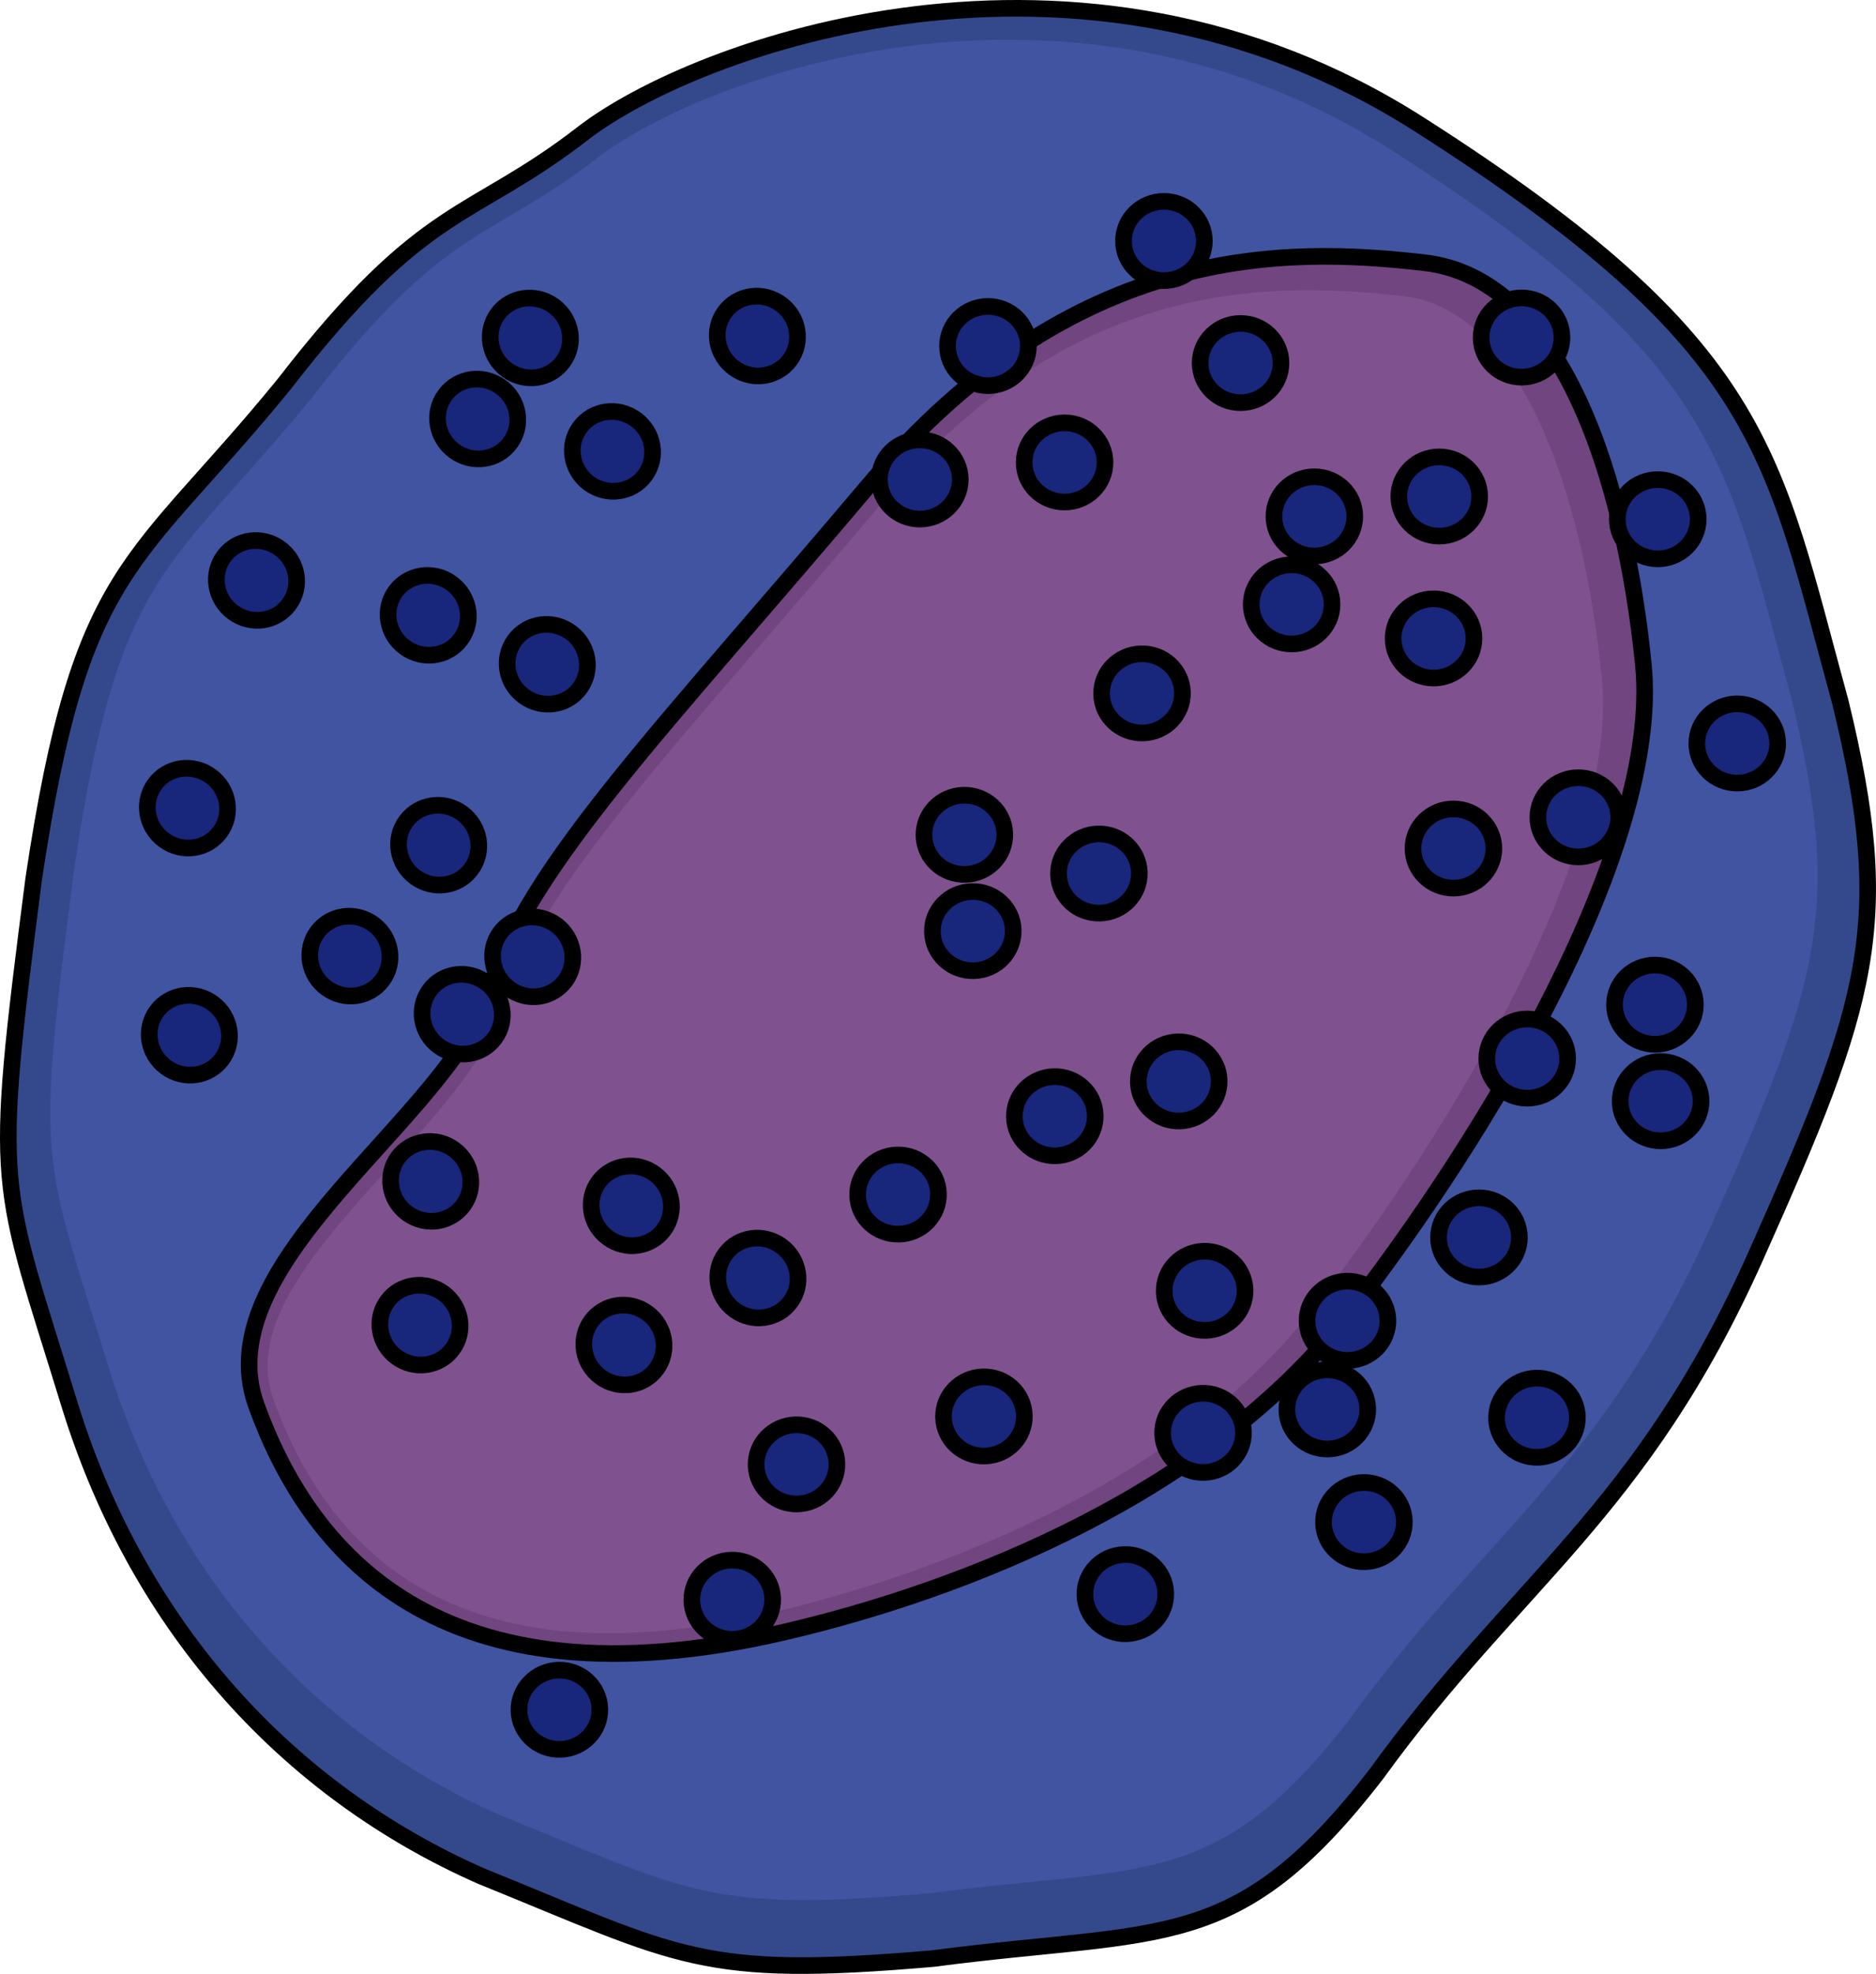 <?xml version="1.0" encoding="utf-8"?>
<!-- Generator: Adobe Illustrator 26.0.1, SVG Export Plug-In . SVG Version: 6.00 Build 0)  -->
<svg version="1.1" id="Camada_1" xmlns="http://www.w3.org/2000/svg" xmlns:xlink="http://www.w3.org/1999/xlink" x="0px" y="0px"
	 width="112.904px" height="118.769px" viewBox="0 0 112.904 118.769" enable-background="new 0 0 112.904 118.769"
	 xml:space="preserve">
<g>
	<g>
		<path fill-rule="evenodd" clip-rule="evenodd" fill="#34498C" d="M35.069,8.033c-6.782,5.249-9.475,4.095-17.933,15.038
			C8.076,34.193,4.871,33.837,2.03,52.873c-2.49,19.261-2.072,17.84,2.22,31.847c4.199,13.388,13.206,23.084,24.677,28.151
			c12.075,4.891,13.21,6.181,27.216,4.976c13.91-1.826,18.253-0.181,26.707-11.124c8.365-11.565,15.937-15.748,22.792-31.097
			c6.857-15.346,8.37-20.017,5.122-33.36c-4.128-15.033-4.452-21.439-25.348-34.779C64.871-5.629,41.854,2.784,35.069,8.033
			L35.069,8.033z"/>
		<path fill-rule="evenodd" clip-rule="evenodd" fill="#4054A1" d="M35.883,9.55c-6.446,4.989-9.006,3.892-17.044,14.293
			C10.227,34.413,7.181,34.076,4.481,52.168c-2.366,18.307-1.969,16.956,2.11,30.269c3.991,12.725,12.552,21.94,23.454,26.756
			c11.477,4.649,12.556,5.875,25.868,4.73c13.221-1.736,17.348-0.172,25.384-10.573c7.95-10.992,15.147-14.968,21.662-29.556
			c6.517-14.586,7.955-19.025,4.868-31.707c-3.924-14.289-4.231-20.377-24.092-33.056C64.208-3.435,42.331,4.561,35.883,9.55
			L35.883,9.55z"/>
		<path fill="none" stroke="#000000" stroke-linecap="round" stroke-linejoin="round" stroke-miterlimit="10" d="M35.069,8.033
			c-6.782,5.249-9.475,4.095-17.933,15.038C8.076,34.193,4.871,33.837,2.03,52.873c-2.49,19.261-2.072,17.84,2.22,31.847
			c4.199,13.388,13.206,23.084,24.677,28.151c12.075,4.891,13.21,6.181,27.216,4.976c13.91-1.826,18.253-0.181,26.707-11.124
			c8.365-11.565,15.937-15.748,22.792-31.097c6.857-15.346,8.37-20.017,5.122-33.36c-4.128-15.033-4.452-21.439-25.348-34.779
			C64.871-5.629,41.854,2.784,35.069,8.033L35.069,8.033z"/>
	</g>
	<g>
		<path fill="#714580" d="M47.179,98.207c10.987-2.554,25.63-8.399,33.922-19.081c8.293-10.682,18.908-28.163,17.799-39.169
			c-1.109-11.006-4.849-23.191-13.167-24.149c-8.319-0.958-21.095-1.248-33.405,13.339s-20.535,22.9-22.881,30.489
			c-2.345,7.589-17.151,16.257-14.022,24.914C18.555,93.208,26.267,103.068,47.179,98.207z"/>
		<path fill="#7F528F" d="M91.623,23.425c2.363,4.037,4.063,10.211,4.785,17.385c1.024,10.154-8.743,26.806-17.418,37.979
			c-9.126,11.756-25.86,16.686-32.63,18.259c-13.39,3.113-22.762,0.281-27.854-8.417c-0.78-1.332-1.469-2.822-2.05-4.429
			c-1.608-4.449,2.558-9.077,6.97-13.976c3.097-3.44,6.023-6.688,7.058-10.042c1.759-5.693,7.252-12.063,15.566-21.706
			c2.088-2.422,4.455-5.168,6.943-8.115C63.951,17.38,75.059,16.737,84.48,17.822C87.228,18.139,89.632,20.024,91.623,23.425
			L91.623,23.425z"/>
		<path fill="none" stroke="#000000" stroke-linecap="round" stroke-linejoin="round" stroke-miterlimit="10" d="M47.179,98.207
			c10.987-2.554,25.63-8.399,33.922-19.081c8.293-10.682,18.908-28.163,17.799-39.169c-1.109-11.006-4.849-23.191-13.167-24.149
			c-8.319-0.958-21.095-1.248-33.405,13.339s-20.535,22.9-22.881,30.489c-2.345,7.589-17.151,16.257-14.022,24.914
			C18.555,93.208,26.267,103.068,47.179,98.207z"/>
	</g>
	<g>
		<g>
			
				<path fill-rule="evenodd" clip-rule="evenodd" fill="#18267C" stroke="#000000" stroke-linecap="round" stroke-miterlimit="10" d="
				M52.926,28.85c0-1.316,1.087-2.383,2.432-2.383c1.345,0,2.435,1.067,2.435,2.383c0,1.316-1.09,2.383-2.435,2.383
				C54.013,31.233,52.926,30.165,52.926,28.85L52.926,28.85z"/>
			
				<path fill-rule="evenodd" clip-rule="evenodd" fill="#18267C" stroke="#000000" stroke-linecap="round" stroke-miterlimit="10" d="
				M57.025,20.821c0-1.316,1.087-2.383,2.432-2.383c1.345,0,2.435,1.067,2.435,2.383c0,1.315-1.09,2.383-2.435,2.383
				C58.112,23.204,57.025,22.137,57.025,20.821L57.025,20.821z"/>
			
				<path fill-rule="evenodd" clip-rule="evenodd" fill="#18267C" stroke="#000000" stroke-linecap="round" stroke-miterlimit="10" d="
				M61.637,27.825c0-1.316,1.087-2.383,2.432-2.383c1.345,0,2.435,1.067,2.435,2.383c0,1.316-1.09,2.383-2.435,2.383
				C62.724,30.208,61.637,29.14,61.637,27.825L61.637,27.825z"/>
			
				<path fill-rule="evenodd" clip-rule="evenodd" fill="#18267C" stroke="#000000" stroke-linecap="round" stroke-miterlimit="10" d="
				M72.228,21.846c0-1.316,1.087-2.384,2.432-2.384c1.345,0,2.435,1.067,2.435,2.384c0,1.315-1.09,2.383-2.435,2.383
				C73.315,24.229,72.228,23.162,72.228,21.846L72.228,21.846z"/>
			
				<path fill-rule="evenodd" clip-rule="evenodd" fill="#18267C" stroke="#000000" stroke-linecap="round" stroke-miterlimit="10" d="
				M67.616,14.501c0-1.316,1.087-2.384,2.432-2.384c1.345,0,2.435,1.067,2.435,2.384c0,1.316-1.09,2.383-2.435,2.383
				C68.703,16.884,67.616,15.817,67.616,14.501L67.616,14.501z"/>
			
				<path fill-rule="evenodd" clip-rule="evenodd" fill="#18267C" stroke="#000000" stroke-linecap="round" stroke-miterlimit="10" d="
				M89.138,20.309c0-1.316,1.087-2.384,2.432-2.384c1.345,0,2.435,1.067,2.435,2.384c0,1.315-1.09,2.383-2.435,2.383
				C90.225,22.692,89.138,21.624,89.138,20.309L89.138,20.309z"/>
			
				<path fill-rule="evenodd" clip-rule="evenodd" fill="#18267C" stroke="#000000" stroke-linecap="round" stroke-miterlimit="10" d="
				M84.185,29.875c0-1.316,1.087-2.384,2.432-2.384c1.345,0,2.435,1.067,2.435,2.384c0,1.316-1.09,2.383-2.435,2.383
				C85.272,32.257,84.185,31.19,84.185,29.875L84.185,29.875z"/>
			
				<path fill-rule="evenodd" clip-rule="evenodd" fill="#18267C" stroke="#000000" stroke-linecap="round" stroke-miterlimit="10" d="
				M76.669,31.07c0-1.316,1.087-2.383,2.432-2.383c1.345,0,2.435,1.067,2.435,2.383c0,1.315-1.09,2.383-2.435,2.383
				C77.756,33.453,76.669,32.386,76.669,31.07L76.669,31.07z"/>
			
				<path fill-rule="evenodd" clip-rule="evenodd" fill="#18267C" stroke="#000000" stroke-linecap="round" stroke-miterlimit="10" d="
				M75.302,36.365c0-1.316,1.087-2.383,2.432-2.383c1.345,0,2.435,1.067,2.435,2.383c0,1.315-1.09,2.383-2.435,2.383
				C76.389,38.748,75.302,37.681,75.302,36.365L75.302,36.365z"/>
			
				<path fill-rule="evenodd" clip-rule="evenodd" fill="#18267C" stroke="#000000" stroke-linecap="round" stroke-miterlimit="10" d="
				M83.843,38.415c0-1.316,1.087-2.384,2.432-2.384c1.345,0,2.435,1.067,2.435,2.384c0,1.315-1.09,2.383-2.435,2.383
				C84.93,40.798,83.843,39.731,83.843,38.415L83.843,38.415z"/>
			
				<path fill-rule="evenodd" clip-rule="evenodd" fill="#18267C" stroke="#000000" stroke-linecap="round" stroke-miterlimit="10" d="
				M85.039,51.055c0-1.316,1.087-2.383,2.432-2.383c1.345,0,2.435,1.067,2.435,2.383c0,1.316-1.09,2.383-2.435,2.383
				C86.126,53.438,85.039,52.371,85.039,51.055L85.039,51.055z"/>
			
				<path fill-rule="evenodd" clip-rule="evenodd" fill="#18267C" stroke="#000000" stroke-linecap="round" stroke-miterlimit="10" d="
				M86.576,74.457c0-1.316,1.087-2.384,2.432-2.384c1.345,0,2.435,1.067,2.435,2.384c0,1.315-1.09,2.383-2.435,2.383
				C87.663,76.84,86.576,75.772,86.576,74.457L86.576,74.457z"/>
			
				<path fill-rule="evenodd" clip-rule="evenodd" fill="#18267C" stroke="#000000" stroke-linecap="round" stroke-miterlimit="10" d="
				M89.48,63.696c0-1.316,1.087-2.383,2.432-2.383c1.345,0,2.435,1.067,2.435,2.383c0,1.315-1.09,2.383-2.435,2.383
				C90.567,66.079,89.48,65.011,89.48,63.696L89.48,63.696z"/>
			
				<path fill-rule="evenodd" clip-rule="evenodd" fill="#18267C" stroke="#000000" stroke-linecap="round" stroke-miterlimit="10" d="
				M97.508,66.258c0-1.316,1.087-2.383,2.433-2.383c1.345,0,2.435,1.067,2.435,2.383c0,1.315-1.09,2.383-2.435,2.383
				C98.595,68.641,97.508,67.573,97.508,66.258L97.508,66.258z"/>
			
				<path fill-rule="evenodd" clip-rule="evenodd" fill="#18267C" stroke="#000000" stroke-linecap="round" stroke-miterlimit="10" d="
				M97.166,60.45c0-1.316,1.087-2.383,2.432-2.383c1.345,0,2.435,1.067,2.435,2.383c0,1.315-1.09,2.383-2.435,2.383
				C98.254,62.833,97.166,61.766,97.166,60.45L97.166,60.45z"/>
			
				<path fill-rule="evenodd" clip-rule="evenodd" fill="#18267C" stroke="#000000" stroke-linecap="round" stroke-miterlimit="10" d="
				M92.554,49.177c0-1.316,1.087-2.383,2.432-2.383c1.345,0,2.435,1.067,2.435,2.383c0,1.315-1.09,2.383-2.435,2.383
				C93.642,51.559,92.554,50.492,92.554,49.177L92.554,49.177z"/>
			
				<path fill-rule="evenodd" clip-rule="evenodd" fill="#18267C" stroke="#000000" stroke-linecap="round" stroke-miterlimit="10" d="
				M102.12,44.735c0-1.316,1.087-2.383,2.432-2.383c1.345,0,2.435,1.067,2.435,2.383c0,1.315-1.09,2.383-2.435,2.383
				C103.207,47.118,102.12,46.051,102.12,44.735L102.12,44.735z"/>
			
				<path fill-rule="evenodd" clip-rule="evenodd" fill="#18267C" stroke="#000000" stroke-linecap="round" stroke-miterlimit="10" d="
				M97.337,31.241c0-1.316,1.087-2.383,2.432-2.383c1.345,0,2.435,1.067,2.435,2.383c0,1.316-1.09,2.383-2.435,2.383
				C98.424,33.624,97.337,32.557,97.337,31.241L97.337,31.241z"/>
		</g>
		<g>
			
				<path fill-rule="evenodd" clip-rule="evenodd" fill="#18267C" stroke="#000000" stroke-linecap="round" stroke-miterlimit="10" d="
				M47.573,78.34c-0.781,1.06-2.289,1.274-3.372,0.476c-1.083-0.798-1.327-2.304-0.546-3.363c0.78-1.059,2.291-1.271,3.374-0.474
				C48.112,75.777,48.354,77.281,47.573,78.34L47.573,78.34z"/>
			
				<path fill-rule="evenodd" clip-rule="evenodd" fill="#18267C" stroke="#000000" stroke-linecap="round" stroke-miterlimit="10" d="
				M39.51,82.371c-0.781,1.06-2.289,1.274-3.372,0.476c-1.083-0.798-1.327-2.304-0.546-3.363c0.78-1.059,2.291-1.272,3.374-0.474
				C40.049,79.808,40.291,81.312,39.51,82.371L39.51,82.371z"/>
			
				<path fill-rule="evenodd" clip-rule="evenodd" fill="#18267C" stroke="#000000" stroke-linecap="round" stroke-miterlimit="10" d="
				M39.952,73.997c-0.781,1.059-2.289,1.274-3.372,0.476c-1.082-0.798-1.327-2.304-0.546-3.363c0.78-1.059,2.291-1.272,3.374-0.474
				C40.491,71.434,40.733,72.938,39.952,73.997L39.952,73.997z"/>
			
				<path fill-rule="evenodd" clip-rule="evenodd" fill="#18267C" stroke="#000000" stroke-linecap="round" stroke-miterlimit="10" d="
				M27.88,72.527c-0.781,1.06-2.289,1.274-3.372,0.476c-1.083-0.798-1.327-2.304-0.546-3.363c0.78-1.059,2.291-1.271,3.374-0.474
				C28.419,69.964,28.661,71.468,27.88,72.527L27.88,72.527z"/>
			
				<path fill-rule="evenodd" clip-rule="evenodd" fill="#18267C" stroke="#000000" stroke-linecap="round" stroke-miterlimit="10" d="
				M27.235,81.176c-0.781,1.06-2.289,1.274-3.372,0.476c-1.083-0.798-1.327-2.304-0.546-3.363c0.78-1.059,2.291-1.271,3.374-0.474
				C27.774,78.613,28.016,80.117,27.235,81.176L27.235,81.176z"/>
			
				<path fill-rule="evenodd" clip-rule="evenodd" fill="#18267C" stroke="#000000" stroke-linecap="round" stroke-miterlimit="10" d="
				M13.355,63.732c-0.781,1.06-2.289,1.274-3.372,0.476C8.9,63.41,8.656,61.905,9.437,60.845c0.78-1.059,2.291-1.272,3.374-0.474
				C13.893,61.169,14.135,62.673,13.355,63.732L13.355,63.732z"/>
			
				<path fill-rule="evenodd" clip-rule="evenodd" fill="#18267C" stroke="#000000" stroke-linecap="round" stroke-miterlimit="10" d="
				M23.017,58.971c-0.781,1.059-2.289,1.274-3.372,0.476c-1.083-0.798-1.327-2.304-0.546-3.363c0.78-1.059,2.291-1.271,3.374-0.474
				C23.556,56.407,23.798,57.912,23.017,58.971L23.017,58.971z"/>
			
				<path fill-rule="evenodd" clip-rule="evenodd" fill="#18267C" stroke="#000000" stroke-linecap="round" stroke-miterlimit="10" d="
				M29.777,62.467c-0.781,1.059-2.289,1.274-3.372,0.476c-1.083-0.798-1.327-2.304-0.546-3.363c0.78-1.059,2.291-1.272,3.374-0.474
				C30.316,59.904,30.557,61.408,29.777,62.467L29.777,62.467z"/>
			
				<path fill-rule="evenodd" clip-rule="evenodd" fill="#18267C" stroke="#000000" stroke-linecap="round" stroke-miterlimit="10" d="
				M34.019,59.015c-0.781,1.06-2.289,1.274-3.372,0.476c-1.083-0.798-1.327-2.304-0.546-3.363c0.78-1.059,2.291-1.272,3.374-0.474
				C34.557,56.452,34.799,57.956,34.019,59.015L34.019,59.015z"/>
			
				<path fill-rule="evenodd" clip-rule="evenodd" fill="#18267C" stroke="#000000" stroke-linecap="round" stroke-miterlimit="10" d="
				M28.359,52.298c-0.781,1.06-2.289,1.274-3.372,0.476c-1.083-0.798-1.327-2.304-0.546-3.363c0.78-1.059,2.291-1.272,3.374-0.474
				C28.898,49.735,29.14,51.239,28.359,52.298L28.359,52.298z"/>
			
				<path fill-rule="evenodd" clip-rule="evenodd" fill="#18267C" stroke="#000000" stroke-linecap="round" stroke-miterlimit="10" d="
				M34.895,41.413c-0.781,1.06-2.289,1.274-3.372,0.476c-1.083-0.798-1.327-2.304-0.546-3.363c0.78-1.059,2.291-1.272,3.374-0.474
				C35.434,38.85,35.676,40.354,34.895,41.413L34.895,41.413z"/>
			
				<path fill-rule="evenodd" clip-rule="evenodd" fill="#18267C" stroke="#000000" stroke-linecap="round" stroke-miterlimit="10" d="
				M47.541,21.662c-0.781,1.059-2.289,1.274-3.372,0.476c-1.083-0.798-1.327-2.304-0.546-3.363c0.78-1.059,2.291-1.272,3.374-0.474
				C48.079,19.099,48.321,20.603,47.541,21.662L47.541,21.662z"/>
			
				<path fill-rule="evenodd" clip-rule="evenodd" fill="#18267C" stroke="#000000" stroke-linecap="round" stroke-miterlimit="10" d="
				M38.819,28.603c-0.781,1.06-2.289,1.274-3.372,0.476c-1.083-0.798-1.327-2.304-0.546-3.363c0.78-1.059,2.291-1.272,3.374-0.474
				C39.358,26.039,39.599,27.544,38.819,28.603L38.819,28.603z"/>
			
				<path fill-rule="evenodd" clip-rule="evenodd" fill="#18267C" stroke="#000000" stroke-linecap="round" stroke-miterlimit="10" d="
				M33.876,21.777c-0.781,1.059-2.289,1.274-3.372,0.476c-1.082-0.798-1.327-2.304-0.546-3.363c0.78-1.059,2.291-1.272,3.374-0.474
				C34.415,19.214,34.657,20.718,33.876,21.777L33.876,21.777z"/>
			
				<path fill-rule="evenodd" clip-rule="evenodd" fill="#18267C" stroke="#000000" stroke-linecap="round" stroke-miterlimit="10" d="
				M30.706,26.655c-0.781,1.059-2.289,1.274-3.372,0.476c-1.082-0.798-1.327-2.304-0.546-3.363c0.78-1.059,2.291-1.272,3.374-0.474
				C31.244,24.092,31.486,25.596,30.706,26.655L30.706,26.655z"/>
			
				<path fill-rule="evenodd" clip-rule="evenodd" fill="#18267C" stroke="#000000" stroke-linecap="round" stroke-miterlimit="10" d="
				M27.73,38.467c-0.781,1.06-2.289,1.274-3.372,0.476c-1.082-0.798-1.327-2.304-0.546-3.363c0.78-1.059,2.291-1.272,3.374-0.474
				C28.269,35.904,28.511,37.408,27.73,38.467L27.73,38.467z"/>
			
				<path fill-rule="evenodd" clip-rule="evenodd" fill="#18267C" stroke="#000000" stroke-linecap="round" stroke-miterlimit="10" d="
				M17.395,36.367c-0.781,1.059-2.289,1.274-3.372,0.476c-1.082-0.798-1.327-2.304-0.546-3.363c0.78-1.059,2.291-1.272,3.374-0.474
				C17.934,33.804,18.176,35.308,17.395,36.367L17.395,36.367z"/>
			
				<path fill-rule="evenodd" clip-rule="evenodd" fill="#18267C" stroke="#000000" stroke-linecap="round" stroke-miterlimit="10" d="
				M13.24,50.068c-0.781,1.059-2.289,1.274-3.372,0.476c-1.082-0.798-1.327-2.304-0.546-3.363c0.78-1.059,2.291-1.271,3.374-0.474
				C13.778,47.505,14.02,49.009,13.24,50.068L13.24,50.068z"/>
		</g>
		<g>
			
				<path fill-rule="evenodd" clip-rule="evenodd" fill="#18267C" stroke="#000000" stroke-linecap="round" stroke-miterlimit="10" d="
				M50.37,88.041c0.038,1.316-1.018,2.414-2.363,2.452c-1.344,0.039-2.464-0.997-2.502-2.312c-0.038-1.315,1.021-2.413,2.365-2.452
				C49.215,85.691,50.332,86.726,50.37,88.041L50.37,88.041z"/>
			
				<path fill-rule="evenodd" clip-rule="evenodd" fill="#18267C" stroke="#000000" stroke-linecap="round" stroke-miterlimit="10" d="
				M46.503,96.184c0.038,1.316-1.018,2.414-2.363,2.452c-1.344,0.039-2.464-0.997-2.502-2.312c-0.038-1.315,1.021-2.413,2.365-2.452
				C45.348,93.833,46.465,94.869,46.503,96.184L46.503,96.184z"/>
			
				<path fill-rule="evenodd" clip-rule="evenodd" fill="#18267C" stroke="#000000" stroke-linecap="round" stroke-miterlimit="10" d="
				M94.933,85.234c0.038,1.316-1.018,2.414-2.363,2.452c-1.344,0.039-2.464-0.997-2.502-2.312c-0.038-1.315,1.021-2.413,2.365-2.452
				C93.778,82.883,94.895,83.919,94.933,85.234L94.933,85.234z"/>
			
				<path fill-rule="evenodd" clip-rule="evenodd" fill="#18267C" stroke="#000000" stroke-linecap="round" stroke-miterlimit="10" d="
				M84.519,91.514c0.038,1.316-1.018,2.414-2.363,2.452c-1.344,0.039-2.464-0.997-2.502-2.312c-0.038-1.315,1.021-2.413,2.365-2.452
				C83.364,89.163,84.481,90.199,84.519,91.514L84.519,91.514z"/>
			
				<path fill-rule="evenodd" clip-rule="evenodd" fill="#18267C" stroke="#000000" stroke-linecap="round" stroke-miterlimit="10" d="
				M36.099,102.806c0.038,1.316-1.018,2.414-2.363,2.452c-1.344,0.039-2.464-0.997-2.502-2.312
				c-0.038-1.315,1.021-2.413,2.365-2.452C34.944,100.455,36.061,101.491,36.099,102.806L36.099,102.806z"/>
			
				<path fill-rule="evenodd" clip-rule="evenodd" fill="#18267C" stroke="#000000" stroke-linecap="round" stroke-miterlimit="10" d="
				M70.159,95.849c0.038,1.316-1.018,2.414-2.363,2.452c-1.344,0.039-2.464-0.997-2.502-2.312c-0.038-1.315,1.021-2.413,2.365-2.452
				C69.004,93.498,70.122,94.534,70.159,95.849L70.159,95.849z"/>
			
				<path fill-rule="evenodd" clip-rule="evenodd" fill="#18267C" stroke="#000000" stroke-linecap="round" stroke-miterlimit="10" d="
				M74.836,86.145c0.038,1.316-1.018,2.414-2.363,2.452c-1.344,0.039-2.464-0.997-2.502-2.312c-0.038-1.315,1.021-2.413,2.365-2.452
				C73.681,83.794,74.798,84.83,74.836,86.145L74.836,86.145z"/>
			
				<path fill-rule="evenodd" clip-rule="evenodd" fill="#18267C" stroke="#000000" stroke-linecap="round" stroke-miterlimit="10" d="
				M82.314,84.734c0.038,1.316-1.018,2.414-2.363,2.452c-1.344,0.039-2.465-0.997-2.502-2.312c-0.038-1.315,1.021-2.413,2.365-2.452
				C81.159,82.383,82.276,83.419,82.314,84.734L82.314,84.734z"/>
			
				<path fill-rule="evenodd" clip-rule="evenodd" fill="#18267C" stroke="#000000" stroke-linecap="round" stroke-miterlimit="10" d="
				M83.528,79.401c0.038,1.316-1.018,2.414-2.363,2.452c-1.344,0.039-2.464-0.997-2.502-2.313c-0.038-1.315,1.021-2.413,2.365-2.452
				C82.373,77.051,83.49,78.086,83.528,79.401L83.528,79.401z"/>
			
				<path fill-rule="evenodd" clip-rule="evenodd" fill="#18267C" stroke="#000000" stroke-linecap="round" stroke-miterlimit="10" d="
				M74.932,77.598c0.038,1.315-1.018,2.414-2.363,2.452c-1.344,0.039-2.464-0.997-2.502-2.312c-0.038-1.315,1.021-2.413,2.365-2.452
				C73.776,75.247,74.894,76.283,74.932,77.598L74.932,77.598z"/>
			
				<path fill-rule="evenodd" clip-rule="evenodd" fill="#18267C" stroke="#000000" stroke-linecap="round" stroke-miterlimit="10" d="
				M73.373,64.997c0.038,1.316-1.018,2.414-2.363,2.452c-1.344,0.039-2.465-0.997-2.502-2.312c-0.038-1.315,1.021-2.413,2.365-2.452
				C72.218,62.647,73.335,63.682,73.373,64.997L73.373,64.997z"/>
			
				<path fill-rule="evenodd" clip-rule="evenodd" fill="#18267C" stroke="#000000" stroke-linecap="round" stroke-miterlimit="10" d="
				M71.163,41.65c0.038,1.316-1.018,2.414-2.363,2.453c-1.344,0.039-2.465-0.997-2.502-2.313c-0.038-1.315,1.021-2.413,2.365-2.452
				C70.008,39.299,71.126,40.335,71.163,41.65L71.163,41.65z"/>
			
				<path fill-rule="evenodd" clip-rule="evenodd" fill="#18267C" stroke="#000000" stroke-linecap="round" stroke-miterlimit="10" d="
				M68.57,52.49c0.038,1.316-1.018,2.414-2.363,2.452c-1.344,0.039-2.465-0.997-2.502-2.312c-0.038-1.315,1.021-2.413,2.365-2.452
				C67.415,50.139,68.532,51.175,68.57,52.49L68.57,52.49z"/>
			
				<path fill-rule="evenodd" clip-rule="evenodd" fill="#18267C" stroke="#000000" stroke-linecap="round" stroke-miterlimit="10" d="
				M60.472,50.16c0.038,1.316-1.018,2.414-2.363,2.452c-1.344,0.039-2.464-0.997-2.502-2.312c-0.038-1.315,1.021-2.413,2.365-2.452
				C59.316,47.809,60.434,48.845,60.472,50.16L60.472,50.16z"/>
			
				<path fill-rule="evenodd" clip-rule="evenodd" fill="#18267C" stroke="#000000" stroke-linecap="round" stroke-miterlimit="10" d="
				M60.98,55.955c0.038,1.316-1.018,2.414-2.363,2.452c-1.344,0.039-2.464-0.997-2.502-2.312c-0.038-1.315,1.021-2.413,2.365-2.452
				C59.825,53.605,60.942,54.64,60.98,55.955L60.98,55.955z"/>
			
				<path fill-rule="evenodd" clip-rule="evenodd" fill="#18267C" stroke="#000000" stroke-linecap="round" stroke-miterlimit="10" d="
				M65.914,67.092c0.038,1.316-1.018,2.414-2.363,2.452c-1.344,0.039-2.464-0.997-2.502-2.312c-0.038-1.315,1.021-2.413,2.365-2.452
				C64.759,64.741,65.877,65.777,65.914,67.092L65.914,67.092z"/>
			
				<path fill-rule="evenodd" clip-rule="evenodd" fill="#18267C" stroke="#000000" stroke-linecap="round" stroke-miterlimit="10" d="
				M56.48,71.806c0.038,1.316-1.018,2.414-2.363,2.452c-1.344,0.039-2.465-0.997-2.502-2.312c-0.038-1.315,1.021-2.413,2.365-2.452
				C55.325,69.455,56.443,70.491,56.48,71.806L56.48,71.806z"/>
			
				<path fill-rule="evenodd" clip-rule="evenodd" fill="#18267C" stroke="#000000" stroke-linecap="round" stroke-miterlimit="10" d="
				M61.649,85.157c0.038,1.316-1.018,2.414-2.363,2.452c-1.344,0.039-2.464-0.997-2.502-2.312c-0.038-1.315,1.021-2.413,2.365-2.452
				C60.494,82.807,61.611,83.842,61.649,85.157L61.649,85.157z"/>
		</g>
	</g>
</g>
</svg>

